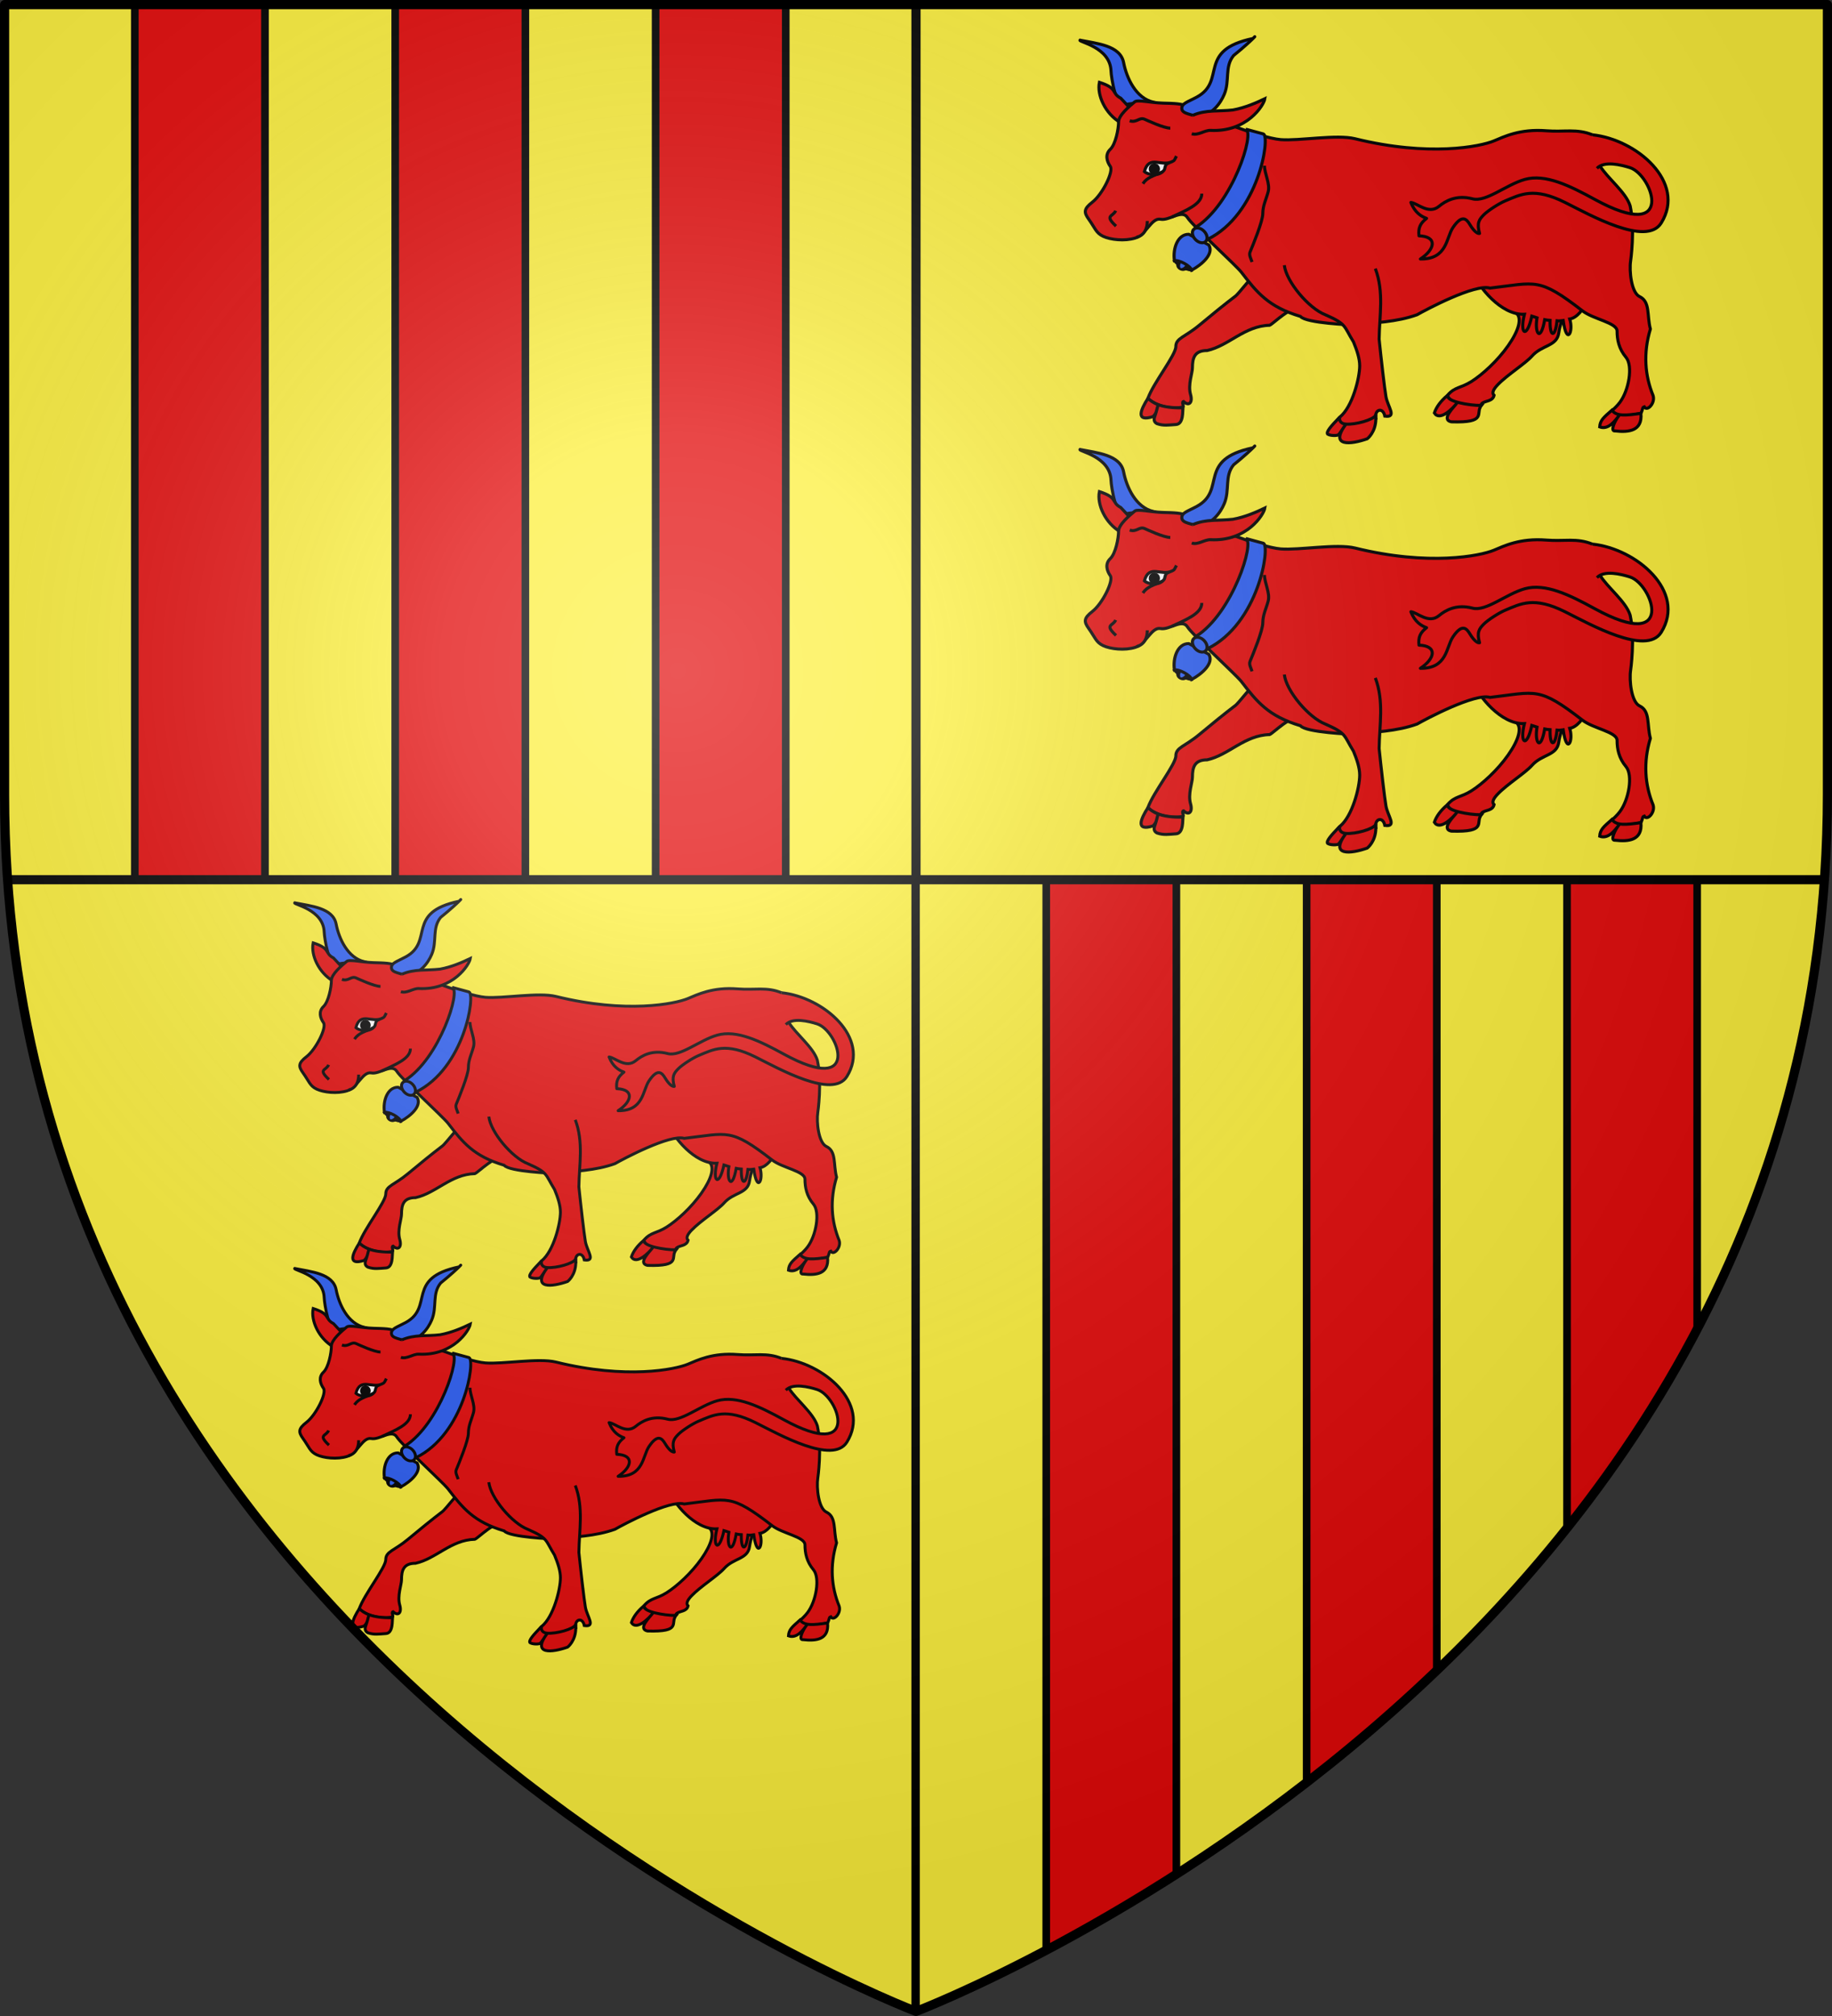 <?xml version="1.0" encoding="UTF-8" standalone="no"?>
<svg
   xmlns:dc="http://purl.org/dc/elements/1.1/"
   xmlns:cc="http://creativecommons.org/ns#"
   xmlns:rdf="http://www.w3.org/1999/02/22-rdf-syntax-ns#"
   xmlns:svg="http://www.w3.org/2000/svg"
   xmlns="http://www.w3.org/2000/svg"
   xmlns:xlink="http://www.w3.org/1999/xlink"
   xmlns:sodipodi="http://sodipodi.sourceforge.net/DTD/sodipodi-0.dtd"
   xmlns:inkscape="http://www.inkscape.org/namespaces/inkscape"
   height="660"
   width="600"
   version="1.0"
   id="svg2"
   sodipodi:version="0.32"
   inkscape:version="0.46"
   sodipodi:docname="Blason_ville_fr_Mauvezin-A_(65).svg"
   sodipodi:docbase="D:\Mes documents\Renaud-Notre Lapin"
   inkscape:export-filename="/Users/olivier/Desktop/Blason Rouge/Blason_Vide_3D.png"
   inkscape:export-xdpi="144"
   inkscape:export-ydpi="144"
   inkscape:output_extension="org.inkscape.output.svg.inkscape">
  <rect width="100%" height="100%" fill="#333333" stroke="none"/>
  <sodipodi:namedview
     inkscape:window-height="977"
     inkscape:window-width="1280"
     inkscape:pageshadow="2"
     inkscape:pageopacity="0.0"
     guidetolerance="10.0"
     gridtolerance="10.0"
     objecttolerance="10.0"
     borderopacity="1.0"
     bordercolor="#666666"
     pagecolor="#ffffff"
     id="base"
     showgrid="false"
     height="660px"
     inkscape:zoom="1.1863636"
     inkscape:cx="300"
     inkscape:cy="330.00031"
     inkscape:window-x="-4"
     inkscape:window-y="-4"
     inkscape:current-layer="layer4"
     inkscape:object-nodes="true" />
  <desc
     id="desc4">Flag of Canton of Valais (Wallis)</desc>
  <defs
     id="defs6">
    <linearGradient
       id="linearGradient2893">
      <stop
         style="stop-color:white;stop-opacity:0.314;"
         offset="0"
         id="stop2895" />
      <stop
         id="stop2897"
         offset="0.19"
         style="stop-color:white;stop-opacity:0.251;" />
      <stop
         style="stop-color:#6b6b6b;stop-opacity:0.125;"
         offset="0.6"
         id="stop2901" />
      <stop
         style="stop-color:black;stop-opacity:0.125;"
         offset="1"
         id="stop2899" />
    </linearGradient>
    <radialGradient
       inkscape:collect="always"
       xlink:href="#linearGradient2893"
       id="radialGradient3163"
       gradientUnits="userSpaceOnUse"
       gradientTransform="matrix(1.353,0,0,1.349,-77.629,-85.747)"
       cx="221.445"
       cy="226.331"
       fx="221.445"
       fy="226.331"
       r="300" />
    <g
       id="f">
      <rect
         id="rect1964"
         style="fill:#28166f"
         y="-30"
         x="-50"
         height="60"
         width="100" />
      <g
         id="g1966"
         style="fill:#ffffff"
         transform="translate(0,-20)">
        <path
           id="path1968"
           d="M -1.212,27.818 C -1.212,22.175 -2.091,20.471 -4.542,13.98 C -5.709,10.888 -5.024,7.103 -2.858,3.601 C -2.082,2.346 -1.114,1.214 0,0 C 1.114,1.214 2.082,2.346 2.858,3.601 C 5.024,7.103 5.709,10.888 4.542,13.98 C 2.091,20.471 1.212,22.175 1.212,27.818 L -1.212,27.818 z" />
        <path
           id="rwi"
           d="M 2.922,27.672 C 2.922,21.721 5.239,17.829 8.501,16.66 C 9.949,16.141 11.808,16.387 13.519,18.107 C 15.638,20.236 16.255,26.1 10.036,27.228 C 10.694,26.272 10.655,24.147 9.322,23.441 C 8.331,22.916 7.209,23.188 6.646,23.564 C 5.822,24.116 4.917,25.67 4.967,27.672 L 2.922,27.672 z" />
        <path
           id="path1971"
           d="M 1.777,30.183 C 1.79,32.191 2.795,33.518 4.516,34.257 C 4.295,34.955 3.257,36.378 1.831,36.281 C 1.55,37.787 1.282,38.632 0,40 C -1.282,38.632 -1.55,37.787 -1.831,36.281 C -3.257,36.378 -4.295,34.955 -4.516,34.257 C -2.795,33.518 -1.79,32.191 -1.777,30.183 L 1.777,30.183 z" />
        <use
           xlink:href="#rwi"
           height="400"
           width="800"
           y="0"
           x="0"
           id="use1973"
           transform="scale(-1,1)" />
        <rect
           id="rect1975"
           y="27.331"
           x="-7.923"
           height="3.218"
           width="15.846" />
      </g>
    </g>
    <g
       id="s">
      <g
         id="c">
        <path
           id="t"
           d="M 0,0 L 0,1 L 0.5,1 L 0,0 z"
           transform="matrix(0.951,0.309,-0.309,0.951,0,-1)" />
        <use
           xlink:href="#t"
           transform="scale(-1,1)"
           id="use2144"
           x="0"
           y="0"
           width="810"
           height="540" />
      </g>
      <g
         id="a">
        <use
           xlink:href="#c"
           transform="matrix(0.309,0.951,-0.951,0.309,0,0)"
           id="use2147"
           x="0"
           y="0"
           width="810"
           height="540" />
        <use
           xlink:href="#c"
           transform="matrix(-0.809,0.588,-0.588,-0.809,0,0)"
           id="use2149"
           x="0"
           y="0"
           width="810"
           height="540" />
      </g>
      <use
         xlink:href="#a"
         transform="scale(-1,1)"
         id="use2151"
         x="0"
         y="0"
         width="810"
         height="540" />
    </g>
    <g
       id="s-4">
      <g
         id="c-6">
        <path
           transform="matrix(0.951,0.309,-0.309,0.951,0,-1)"
           d="M 0,0 L 0,1 L 0.5,1 L 0,0 z"
           id="t-0" />
        <use
           height="540"
           width="810"
           y="0"
           x="0"
           id="use2144-7"
           transform="scale(-1,1)"
           xlink:href="#t-0" />
      </g>
      <g
         id="a-1">
        <use
           height="540"
           width="810"
           y="0"
           x="0"
           id="use2147-7"
           transform="matrix(0.309,0.951,-0.951,0.309,0,0)"
           xlink:href="#c-6" />
        <use
           height="540"
           width="810"
           y="0"
           x="0"
           id="use2149-7"
           transform="matrix(-0.809,0.588,-0.588,-0.809,0,0)"
           xlink:href="#c-6" />
      </g>
      <use
         height="540"
         width="810"
         y="0"
         x="0"
         id="use2151-7"
         transform="scale(-1,1)"
         xlink:href="#a-1" />
    </g>
    <pattern
       id="pattern4124"
       patternTransform="translate(-328.318,-112.593)"
       height="199.71"
       width="178.168"
       patternUnits="userSpaceOnUse">
      <g
         id="g4119"
         transform="matrix(0.806,0,0,0.77,264.813,86.782)">
        <path
           inkscape:tile-y0="-111.58328"
           inkscape:tile-x0="-325.61408"
           inkscape:tile-h="127.72503"
           inkscape:tile-w="108.61065"
           inkscape:tile-cy="-47.720769"
           inkscape:tile-cx="-271.30875"
           d="M -267.374,-6.853 L -272.223,16.977 L -277.071,-6.853 L -277.071,-26.381 L -277.071,-51.594 L -302.284,-51.594 L -302.284,-37.048 L -311.982,-37.048 L -311.982,-51.594 L -326.528,-51.594 L -326.528,-61.291 L -311.982,-61.291 L -311.982,-75.837 L -302.284,-75.837 L -302.284,-61.291 L -277.071,-61.291 L -277.071,-86.504 L -291.617,-86.504 L -291.617,-96.202 L -277.071,-96.202 L -277.071,-110.748 L -267.374,-110.748 L -267.374,-96.202 L -252.828,-96.202 L -252.828,-86.504 L -267.374,-86.504 L -267.374,-61.291 L -242.161,-61.291 L -242.161,-75.837 L -232.463,-75.837 L -232.463,-61.291 L -217.917,-61.291 L -217.917,-51.594 L -232.463,-51.594 L -232.463,-37.048 L -242.161,-37.048 L -242.161,-51.594 L -267.374,-51.594 L -267.374,-26.381 L -267.374,-6.853 z"
           id="path4262"
           sodipodi:nodetypes="cccccccccccccccccccccccccccccccccccccccc"
           style="fill:#fcef3c;fill-opacity:1;stroke:#000000;stroke-width:3.807;stroke-miterlimit:4;stroke-dasharray:none;stroke-opacity:1;display:inline" />
        <use
           id="use2607"
           xlink:href="#path4262"
           inkscape:tiled-clone-of="#path4262"
           y="0"
           x="0"
           width="601.465"
           height="658.974" />
        <use
           id="use2613"
           transform="translate(108.611,127.725)"
           xlink:href="#path4262"
           inkscape:tiled-clone-of="#path4262"
           y="0"
           x="0"
           width="601.465"
           height="658.974" />
      </g>
    </pattern>
    <g
       id="s-9">
      <g
         id="c-3">
        <path
           id="t-4"
           d="M 0,0 L 0,1 L 0.5,1 L 0,0 z"
           transform="matrix(0.951,0.309,-0.309,0.951,0,-1)" />
        <use
           xlink:href="#t-4"
           transform="scale(-1,1)"
           id="use2144-4"
           x="0"
           y="0"
           width="810"
           height="540" />
      </g>
      <g
         id="a-6">
        <use
           xlink:href="#c-3"
           transform="matrix(0.309,0.951,-0.951,0.309,0,0)"
           id="use2147-0"
           x="0"
           y="0"
           width="810"
           height="540" />
        <use
           xlink:href="#c-3"
           transform="matrix(-0.809,0.588,-0.588,-0.809,0,0)"
           id="use2149-6"
           x="0"
           y="0"
           width="810"
           height="540" />
      </g>
      <use
         xlink:href="#a-6"
         transform="scale(-1,1)"
         id="use2151-6"
         x="0"
         y="0"
         width="810"
         height="540" />
    </g>
    <g
       id="f-0">
      <rect
         width="100"
         height="60"
         x="-50"
         y="-30"
         style="fill:#28166f"
         id="rect1964-9" />
      <g
         transform="translate(0,-20)"
         style="fill:#ffffff"
         id="g1966-0">
        <path
           d="M -1.212,27.818 C -1.212,22.175 -2.091,20.471 -4.542,13.98 C -5.709,10.888 -5.024,7.103 -2.858,3.601 C -2.082,2.346 -1.114,1.214 0,0 C 1.114,1.214 2.082,2.346 2.858,3.601 C 5.024,7.103 5.709,10.888 4.542,13.98 C 2.091,20.471 1.212,22.175 1.212,27.818 L -1.212,27.818 z"
           id="path1968-0" />
        <path
           d="M 2.922,27.672 C 2.922,21.721 5.239,17.829 8.501,16.66 C 9.949,16.141 11.808,16.387 13.519,18.107 C 15.638,20.236 16.255,26.1 10.036,27.228 C 10.694,26.272 10.655,24.147 9.322,23.441 C 8.331,22.916 7.209,23.188 6.646,23.564 C 5.822,24.116 4.917,25.67 4.967,27.672 L 2.922,27.672 z"
           id="rwi-6" />
        <path
           d="M 1.777,30.183 C 1.79,32.191 2.795,33.518 4.516,34.257 C 4.295,34.955 3.257,36.378 1.831,36.281 C 1.55,37.787 1.282,38.632 0,40 C -1.282,38.632 -1.55,37.787 -1.831,36.281 C -3.257,36.378 -4.295,34.955 -4.516,34.257 C -2.795,33.518 -1.79,32.191 -1.777,30.183 L 1.777,30.183 z"
           id="path1971-1" />
        <use
           transform="scale(-1,1)"
           id="use1973-3"
           x="0"
           y="0"
           width="800"
           height="400"
           xlink:href="#rwi-6" />
        <rect
           width="15.846"
           height="3.218"
           x="-7.923"
           y="27.331"
           id="rect1975-8" />
      </g>
    </g>
    <g
       id="s-4-8">
      <g
         id="c-6-6">
        <path
           id="t-0-0"
           d="M 0,0 L 0,1 L 0.5,1 L 0,0 z"
           transform="matrix(0.951,0.309,-0.309,0.951,0,-1)" />
        <use
           xlink:href="#t-0-0"
           transform="scale(-1,1)"
           id="use2144-7-2"
           x="0"
           y="0"
           width="810"
           height="540" />
      </g>
      <g
         id="a-1-4">
        <use
           xlink:href="#c-6-6"
           transform="matrix(0.309,0.951,-0.951,0.309,0,0)"
           id="use2147-7-8"
           x="0"
           y="0"
           width="810"
           height="540" />
        <use
           xlink:href="#c-6-6"
           transform="matrix(-0.809,0.588,-0.588,-0.809,0,0)"
           id="use2149-7-6"
           x="0"
           y="0"
           width="810"
           height="540" />
      </g>
      <use
         xlink:href="#a-1-4"
         transform="scale(-1,1)"
         id="use2151-7-5"
         x="0"
         y="0"
         width="810"
         height="540" />
    </g>
  </defs>
  <g
     inkscape:groupmode="layer"
     id="layer3"
     inkscape:label="Fond écu"
     style="display:inline"
     transform="translate(0,1.0141142e-6)">
    <g
       id="g3714"
       transform="translate(212.95,-619.159)" />
    <g
       id="layer9"
       inkscape:label="Fond d'écu"
       transform="translate(212.95,-619.159)">
      <g
         transform="matrix(2,0,0,2,-732.892,-1853.188)"
         inkscape:label="Meubles"
         id="g2807" />
      <g
         transform="matrix(2,0,0,2,1696.976,-413.55)"
         inkscape:label="Meubles"
         id="g4626" />
      <g
         id="g5271"
         inkscape:label="Meubles"
         transform="matrix(2,0,0,2,-732.892,-453.188)" />
      <g
         id="g5273"
         inkscape:label="Reflet final"
         transform="matrix(2,0,0,2,-732.892,-453.188)" />
      <g
         id="g5275"
         inkscape:label="Contour final"
         transform="matrix(2,0,0,2,-732.892,-453.188)" />
    </g>
    <g
       id="layer6"
       inkscape:label="Reflet final"
       transform="translate(212.95,-619.159)" />
    <g
       id="layer5"
       inkscape:label="Contour final"
       transform="translate(212.95,-619.159)" />
    <path
       style="fill:#e20909;fill-opacity:1;fill-rule:evenodd;stroke:none;stroke-width:3;stroke-linecap:round;stroke-linejoin:round;stroke-opacity:1"
       d="M 1.5,1.5 L 1.5,260 C 1.5,269.53 1.824,278.852 2.469,288 L 300,288 L 300,1.5 L 1.5,1.5 z"
       id="path3266" />
    <path
       style="fill:#fcef3c;fill-opacity:1;stroke:#000000;stroke-width:2.5;stroke-linecap:round;stroke-linejoin:round;stroke-miterlimit:4;stroke-dasharray:none;stroke-opacity:1"
       d="M 1.5 1.5 L 1.5 260 C 1.5 269.53 1.824 278.852 2.469 288 L 44.156 288 L 44.156 1.5 L 1.5 1.5 z M 86.781 1.5 L 86.781 288 L 129.438 288 L 129.438 1.5 L 86.781 1.5 z M 172.062 1.5 L 172.062 288 L 214.719 288 L 214.719 1.5 L 172.062 1.5 z M 257.344 1.5 L 257.344 288 L 300 288 L 300 1.5 L 257.344 1.5 z "
       transform="translate(0,-1.0141142e-6)"
       id="rect3925" />
    <path
       style="fill:#fcef3c;fill-opacity:1;fill-rule:evenodd;stroke:none;stroke-width:3;stroke-linecap:round;stroke-linejoin:round;stroke-opacity:1"
       d="M 2.469,288 C 21.11,552.579 300,658.5 300,658.5 L 300,288 L 2.469,288 z"
       id="path3268" />
    <path
       id="path3276"
       d="M 598.5,1.5 L 598.5,260 C 598.5,269.53 598.176,278.852 597.531,288 L 300,288 L 300,1.5 L 598.5,1.5 z"
       style="fill:#fcef3c;fill-opacity:1;fill-rule:evenodd;stroke:none;stroke-width:3;stroke-linecap:round;stroke-linejoin:round;stroke-opacity:1" />
    <path
       style="opacity:1;fill:none;fill-opacity:1;stroke:#000000;stroke-width:3;stroke-linecap:butt;stroke-linejoin:miter;stroke-miterlimit:4;stroke-dasharray:none;stroke-opacity:1"
       d="M 300,658.5 L 300,1.5"
       id="path3322" />
    <g
       transform="translate(212.95,-1319.159)"
       id="g3403" />
    <g
       transform="translate(212.95,-1319.159)"
       inkscape:label="Fond d'écu"
       id="g3405">
      <g
         id="g3407"
         inkscape:label="Meubles"
         transform="matrix(2,0,0,2,-732.892,-1853.188)" />
      <g
         id="g3409"
         inkscape:label="Meubles"
         transform="matrix(2,0,0,2,1696.976,-413.55)" />
      <g
         transform="matrix(2,0,0,2,-732.892,-453.188)"
         inkscape:label="Meubles"
         id="g3411" />
      <g
         transform="matrix(2,0,0,2,-732.892,-453.188)"
         inkscape:label="Reflet final"
         id="g3413" />
      <g
         transform="matrix(2,0,0,2,-732.892,-453.188)"
         inkscape:label="Contour final"
         id="g3415" />
    </g>
    <g
       transform="translate(212.95,-1319.159)"
       inkscape:label="Reflet final"
       id="g3417" />
    <g
       transform="translate(212.95,-1319.159)"
       inkscape:label="Contour final"
       id="g3419" />
    <g
       id="g3445"
       inkscape:label="Meubles"
       transform="translate(0,-700)">
      <g
         transform="translate(-247.382,200.898)"
         id="g3447" />
      <g
         transform="translate(-247.382,200.898)"
         inkscape:label="Fond d'écu"
         id="g3449">
        <g
           id="g3451"
           inkscape:label="Meubles"
           transform="matrix(2,0,0,2,-732.892,-1853.188)" />
        <g
           id="g3453"
           inkscape:label="Meubles"
           transform="matrix(2,0,0,2,1696.976,-413.55)" />
        <g
           transform="matrix(2,0,0,2,-732.892,-453.188)"
           inkscape:label="Meubles"
           id="g3455" />
        <g
           transform="matrix(2,0,0,2,-732.892,-453.188)"
           inkscape:label="Reflet final"
           id="g3457" />
        <g
           transform="matrix(2,0,0,2,-732.892,-453.188)"
           inkscape:label="Contour final"
           id="g3459" />
      </g>
      <g
         transform="translate(-247.382,200.898)"
         inkscape:label="Reflet final"
         id="g3461" />
      <g
         transform="translate(-247.382,200.898)"
         inkscape:label="Contour final"
         id="g3463" />
      <g
         transform="translate(890.629,188.607)"
         inkscape:label="Meubles"
         id="g3465" />
      <g
         transform="translate(2105.563,908.426)"
         inkscape:label="Meubles"
         id="g3467" />
      <g
         id="g3469"
         inkscape:label="Meubles"
         transform="translate(1520.792,892.423)" />
      <g
         id="g3471"
         inkscape:label="Calque 1"
         transform="translate(895.317,580.155)" />
      <g
         transform="translate(590.318,631.997)"
         id="g3473"
         inkscape:label="Calque 1">
        <g
           transform="matrix(0.501,0,0,0.501,19.979,-42.364)"
           inkscape:label="Calque 1"
           id="g3475" />
      </g>
    </g>
    <g
       id="g3737"
       transform="matrix(0.5,0,0,0.5,669.337,420.55)" />
    <g
       transform="matrix(0.5,0,0,0.5,706.778,427.516)"
       id="g3739" />
    <g
       transform="matrix(0.5,0,0,0.5,707.9,427.516)"
       id="g3741">
      <g
         id="g3743"
         inkscape:label="Fond écu"
         style="display:inline" />
      <g
         id="g3745"
         inkscape:label="Meubles" />
      <g
         id="g3747"
         inkscape:label="Reflet final" />
      <g
         id="g3749"
         inkscape:label="Contour final" />
    </g>
    <g
       id="g3751"
       inkscape:label="Calque 1"
       transform="matrix(0.505,0,0,0.505,971.484,25.926)"
       style="opacity:0.625">
      <g
         transform="translate(-99.286,234.286)"
         inkscape:label="Calque 1"
         id="g3753"
         style="display:inline">
        <g
           id="g3755"
           inkscape:label="Calque 1"
           transform="translate(267.523,-111.429)">
          <g
             transform="translate(-446.848,-77.75)"
             inkscape:label="Calque 1"
             id="g3757" />
        </g>
      </g>
    </g>
    <path
       id="path3952"
       d="M 597.531,288 C 578.89,552.579 300,658.5 300,658.5 L 300,288 L 597.531,288 z"
       style="fill:#e20909;fill-opacity:1;fill-rule:evenodd;stroke:none;stroke-width:3;stroke-linecap:round;stroke-linejoin:round;stroke-opacity:1" />
    <path
       style="fill:#fcef3c;fill-opacity:1;fill-rule:evenodd;stroke:#000000;stroke-width:2.5;stroke-linecap:round;stroke-linejoin:round;stroke-opacity:1;stroke-miterlimit:4;stroke-dasharray:none"
       d="M 300,288 L 300,658.5 C 300,658.5 316.918,652.08 342.656,638.469 L 342.656,288 L 300,288 z M 385.281,288 L 385.281,613.562 C 398.831,604.888 413.238,594.91 427.938,583.531 L 427.938,288 L 385.281,288 z M 470.562,288 L 470.562,546.844 C 485.263,532.758 499.668,517.265 513.219,500.25 L 513.219,288 L 470.562,288 z M 555.844,288 L 555.844,435.156 C 577.989,392.876 593.586,343.991 597.531,288 L 555.844,288 z"
       id="path3278" />
    <path
       style="opacity:1;fill:#000000;fill-opacity:1;stroke:none;stroke-width:3;stroke-linecap:butt;stroke-linejoin:miter;stroke-miterlimit:4;stroke-dasharray:none;stroke-opacity:1"
       d="M 2.469,286.5 L 2.469,289.5 L 597.531,289.5 L 597.531,286.5 L 2.469,286.5 z"
       id="path3312" />
  </g>
  <g
     inkscape:groupmode="layer"
     id="layer4"
     inkscape:label="Meubles"
     transform="translate(0,1.0141142e-6)">
    <g
       transform="translate(-247.382,200.898)"
       id="g3714-4" />
    <g
       transform="translate(-247.382,200.898)"
       inkscape:label="Fond d'écu"
       id="layer9-9">
      <g
         id="g2807-6"
         inkscape:label="Meubles"
         transform="matrix(2,0,0,2,-732.892,-1853.188)" />
      <g
         id="g4626-3"
         inkscape:label="Meubles"
         transform="matrix(2,0,0,2,1696.976,-413.55)" />
      <g
         transform="matrix(2,0,0,2,-732.892,-453.188)"
         inkscape:label="Meubles"
         id="g5271-7" />
      <g
         transform="matrix(2,0,0,2,-732.892,-453.188)"
         inkscape:label="Reflet final"
         id="g5273-8" />
      <g
         transform="matrix(2,0,0,2,-732.892,-453.188)"
         inkscape:label="Contour final"
         id="g5275-8" />
    </g>
    <g
       transform="translate(-247.382,200.898)"
       inkscape:label="Reflet final"
       id="layer6-2" />
    <g
       transform="translate(-247.382,200.898)"
       inkscape:label="Contour final"
       id="layer5-9" />
    <g
       transform="translate(890.629,188.607)"
       inkscape:label="Meubles"
       id="g26149" />
    <g
       transform="translate(2105.563,908.426)"
       inkscape:label="Meubles"
       id="g26153" />
    <g
       id="g26155"
       inkscape:label="Meubles"
       transform="translate(1520.792,892.423)" />
    <g
       id="g4945"
       inkscape:label="Calque 1"
       transform="translate(895.317,580.155)" />
    <g
       transform="translate(590.318,631.997)"
       id="layer1-9"
       inkscape:label="Calque 1">
      <g
         transform="matrix(0.501,0,0,0.501,19.979,-42.364)"
         inkscape:label="Calque 1"
         id="g5327" />
    </g>
    <rect
       style="fill:#000000;fill-opacity:1;stroke:#313131;stroke-width:2;stroke-miterlimit:4;stroke-dasharray:none;stroke-opacity:1"
       id="rect2398"
       width="0"
       height="0"
       x="158.631"
       y="424.893" />
    <rect
       style="fill:#000000;fill-opacity:1;stroke:#313131;stroke-width:2;stroke-miterlimit:4;stroke-dasharray:none;stroke-opacity:1"
       id="rect2408"
       width="0"
       height="0"
       x="217.131"
       y="456.888" />
    <use
       x="0"
       y="0"
       xlink:href="#rect2398"
       id="use4236"
       transform="translate(0,100)"
       width="600"
       height="660" />
    <use
       x="0"
       y="0"
       xlink:href="#rect2408"
       id="use4238"
       transform="translate(0,100)"
       width="600"
       height="660" />
    <g
       style="display:inline"
       id="g3893"
       transform="matrix(0.95,0,0,0.95,11.3,13.273)">
      <g
         id="g3759"
         transform="matrix(0.5,0,0,0.5,-354.203,275.639)">
        <path
           sodipodi:nodetypes="csssscc"
           id="path3761"
           style="opacity:1;fill:#2b5df2;fill-opacity:1;fill-rule:evenodd;stroke:#000000;stroke-width:2;stroke-linecap:butt;stroke-linejoin:miter;stroke-miterlimit:4;stroke-dasharray:none;stroke-opacity:1"
           d="M 887.828,43.03 C 898.911,45.261 914.225,46.43 916.397,57.69 C 918.343,67.78 924.45,81.062 935.947,83.632 C 943.811,85.39 921.968,83.054 917.182,85.552 C 911.634,88.447 908.294,67.591 908.138,63.128 C 907.594,47.546 886.653,44.147 887.828,43.03 L 887.828,43.03 z" />
        <path
           style="opacity:1;fill:#e20909;fill-opacity:1;fill-rule:evenodd;stroke:#000000;stroke-width:2;stroke-linecap:butt;stroke-linejoin:miter;stroke-miterlimit:4;stroke-dasharray:none;stroke-opacity:1"
           d="M 1213.577,197.278 C 1211.226,205.094 1202.632,225.698 1201.456,234.63 C 1200.281,243.563 1190.433,242.479 1183.924,249.829 C 1179.438,254.893 1167.621,262.168 1161.385,268.713 C 1158.661,271.572 1157.407,274.022 1159.049,275.582 C 1158.155,279.52 1153.603,279.037 1151.262,280.736 C 1150.852,281.033 1149.923,282.673 1149.779,283.326 C 1140.061,281.92 1129.618,280.841 1128.623,275.51 C 1133.325,269.927 1137.198,270.982 1144.25,266.515 C 1151.302,262.049 1161.229,253.117 1168.281,243.068 C 1175.333,233.018 1177.336,225.264 1173.81,221.914 C 1170.284,218.565 1162.902,208.359 1162.902,208.359 C 1162.902,208.359 1148.444,198.031 1145.62,195.735"
           id="path3763"
           sodipodi:nodetypes="cssscsccssscc" />
        <path
           sodipodi:nodetypes="cccccc"
           id="path3765"
           d="M 1128.623,275.51 C 1127.559,279.581 1142.457,282.203 1150.678,282.218 C 1146.563,287.18 1155.115,293.684 1130.974,292.915 C 1123.985,291.305 1132.946,283.221 1135.068,280.17 C 1131.909,284.53 1123.36,292.691 1119.948,287.12 C 1121.151,283.436 1123.95,279.411 1128.623,275.51 z"
           style="opacity:1;fill:#e20909;fill-opacity:1;fill-rule:evenodd;stroke:#000000;stroke-width:2;stroke-linecap:butt;stroke-linejoin:miter;stroke-miterlimit:4;stroke-dasharray:none;stroke-opacity:1" />
        <path
           d="M 1145.62,195.735 C 1148.391,203.885 1163.518,223.265 1178.949,222.493 C 1175.612,235.53 1180.496,238.944 1183.77,223.721 C 1185.048,224.134 1185.718,224.269 1187.2,224.795 C 1185.412,234.937 1189.524,241.235 1192.217,226.058 C 1193.21,226.284 1194.588,226.395 1195.74,226.484 C 1195.474,237.685 1199.09,238.106 1200.283,226.774 C 1201.643,226.92 1203.077,226.774 1204.339,226.587 C 1206.627,243.285 1211.273,234.054 1208.611,225.592 C 1217.992,224.191 1225.335,203.276 1223.314,203.458"
           style="opacity:1;fill:#e20909;fill-opacity:1;fill-rule:evenodd;stroke:#000000;stroke-width:2;stroke-linecap:butt;stroke-linejoin:miter;stroke-miterlimit:4;stroke-dasharray:none;stroke-opacity:1"
           id="path3767"
           sodipodi:nodetypes="cccccccccc" />
        <path
           style="opacity:1;fill:#e20909;fill-opacity:1;fill-rule:evenodd;stroke:#000000;stroke-width:2;stroke-linecap:butt;stroke-linejoin:miter;stroke-miterlimit:4;stroke-dasharray:none;stroke-opacity:1"
           d="M 1032.089,219.69 C 1027.123,215.551 1014.405,228.871 1012.024,229.693 C 995.524,230.107 985.369,243.082 971.128,246.23 C 962.901,246.23 961.463,250.945 961.463,257.644 C 961.463,260.995 958.416,268.674 960.245,275.039 C 961.75,280.278 959.268,282.948 955.621,279.616 C 954.11,280.04 956.43,283.014 954.933,283.312 C 946.067,285.075 936.246,281.607 932.342,277.51 C 935.868,267.461 950.605,249.231 950.605,243.648 C 950.605,238.065 956.47,237.546 965.873,229.73 C 973.32,223.54 982.581,215.932 989.751,210.532 C 991.634,209.113 1001.353,196.58 1003.065,195.651"
           id="path3769"
           sodipodi:nodetypes="cccsscscsssc" />
        <path
           d="M 914.547,81.022 C 908.116,77.644 912.915,74.543 900.54,70.631 C 898.809,79.016 904.44,91.192 914.158,96.874 C 920.567,100.622 919.937,87.942 919.937,86.825 L 914.547,81.022 z"
           style="opacity:1;fill:#e20909;fill-opacity:1;fill-rule:evenodd;stroke:#000000;stroke-width:2;stroke-linecap:butt;stroke-linejoin:miter;stroke-miterlimit:4;stroke-dasharray:none;stroke-opacity:1"
           id="path3771"
           sodipodi:nodetypes="ccscc" />
        <path
           id="path3773"
           style="opacity:1;fill:#e20909;fill-opacity:1;fill-rule:evenodd;stroke:#000000;stroke-width:2;stroke-linecap:butt;stroke-linejoin:miter;stroke-miterlimit:4;stroke-dasharray:none;stroke-opacity:1"
           d="M 1228.451,125.381 C 1233.219,133.277 1245.413,142.54 1248.186,151.5 C 1251.529,166.869 1248.489,187.621 1248.489,187.621 C 1247.522,194.042 1248.944,208.348 1254.384,210.933 C 1261.436,214.282 1259.085,223.215 1261.436,232.147 C 1256.681,247.975 1257.831,262.562 1263.217,275.735 C 1264.808,280.794 1259.207,286.39 1257.445,283.096 C 1255.989,283.554 1256.839,284.031 1255.245,287.378 C 1243.158,289.666 1235.689,290.3 1235.316,286.453 C 1237.514,284.541 1239.75,282.428 1241.456,280.16 C 1247.332,272.344 1250.178,256.278 1245.476,250.695 C 1240.775,245.112 1239.629,239.096 1239.629,233.513 C 1239.629,227.93 1223.953,225.789 1216.9,220.207 C 1188.178,198.066 1186.879,201.815 1156.375,205.362 C 1146.575,202.418 1114.519,219.448 1108.642,222.798 C 1095.292,227.632 1080.446,228.007 1066.33,229.497 C 1066.33,229.497 1035.771,228.381 1032.245,223.914 C 1011.178,217.606 1003.784,208.294 993.459,194.883 C 989.933,190.417 961.725,164.736 958.199,159.153 C 954.673,153.57 946.446,161.386 940.569,160.27 C 934.692,159.153 931.166,170.319 924.115,172.552 C 917.063,174.785 907.66,173.669 902.958,171.436 C 898.257,169.202 897.791,166.18 893.556,160.27 C 890.356,155.804 890.134,153.57 895.906,149.104 C 902.478,144.019 910.011,129.006 907.66,125.656 C 905.309,122.306 904.134,117.84 907.66,114.49 C 911.186,111.141 913.095,101.092 913.095,96.625 C 913.095,92.159 920.136,86.37 923.658,83.411 C 925.539,81.83 933.966,84 942.115,84.244 C 949.007,84.449 954.88,84.45 958.199,86.576 C 964.439,90.574 1005.257,107.025 1019.317,108.146 C 1031.209,109.094 1055.935,104.586 1067.99,107.558 C 1116.642,119.551 1150.067,112.639 1158.824,109.039 C 1165.383,106.342 1175.851,100.956 1193.351,102.356 C 1205.079,103.294 1213.214,100.822 1223.456,104.987"
           sodipodi:nodetypes="cccscccccsssccccccssssssssssssssssc" />
        <path
           style="opacity:1;fill:#e20909;fill-opacity:1;fill-rule:evenodd;stroke:#000000;stroke-width:2;stroke-linecap:butt;stroke-linejoin:miter;stroke-miterlimit:4;stroke-dasharray:none;stroke-opacity:1"
           d="M 1008.67,125.197 C 1008.67,130.452 1012.471,137.023 1011.09,142.273 C 1009.707,147.524 1007.587,151.167 1007.565,156.609 C 1007.546,161.612 1001.26,176.838 999.223,181.743 C 998.367,183.804 999.856,186.15 1000.528,188.271"
           id="path3775" />
        <path
           d="M 967.602,143.521 C 967.602,150.55 957.168,154.456 948.061,158.78"
           style="opacity:1;fill:#e20909;fill-opacity:1;fill-rule:evenodd;stroke:#000000;stroke-width:2;stroke-linecap:butt;stroke-linejoin:miter;stroke-miterlimit:4;stroke-dasharray:none;stroke-opacity:1"
           id="path3777"
           sodipodi:nodetypes="cc" />
        <path
           d="M 950.997,118.943 C 949.505,121.779 949.823,121.69 948.094,122.574 C 941.154,126.124 933.077,117.847 930.008,129.046 C 932.039,131.068 939.609,132.721 942.962,128.06 C 943.762,126.948 943.064,123.939 946.485,123.391"
           style="opacity:1;fill:#ffffff;fill-opacity:1;fill-rule:evenodd;stroke:#000000;stroke-width:2;stroke-linecap:butt;stroke-linejoin:miter;stroke-miterlimit:4;stroke-dasharray:none;stroke-opacity:1"
           id="path3779"
           sodipodi:nodetypes="cscsc" />
        <path
           d="M 941.827,129.176 C 935.718,132.2 932.045,132.584 929.014,136.989"
           style="opacity:1;fill:#e20909;fill-opacity:1;fill-rule:evenodd;stroke:#000000;stroke-width:2;stroke-linecap:butt;stroke-linejoin:miter;stroke-miterlimit:4;stroke-dasharray:none;stroke-opacity:1"
           id="path3781"
           sodipodi:nodetypes="cc" />
        <path
           sodipodi:type="arc"
           style="opacity:1;fill:#000000;fill-opacity:1;stroke:none;stroke-width:2.541;stroke-miterlimit:4;stroke-dasharray:none;stroke-opacity:1"
           id="path3783"
           sodipodi:cx="67.055168"
           sodipodi:cy="121.99482"
           sodipodi:rx="4.1984453"
           sodipodi:ry="5.1580896"
           d="M 71.254,121.995 A 4.198,5.158 0 1 1 62.857,121.995 A 4.198,5.158 0 1 1 71.254,121.995 z"
           transform="matrix(0.871,0,0,0.711,878.129,40.621)" />
        <path
           d="M 920.388,95.816 C 925.055,97.315 926.624,93.242 930.197,94.817 C 932.046,95.632 942.683,100.627 946.981,100.624"
           style="opacity:1;fill:#e20909;fill-opacity:1;fill-rule:evenodd;stroke:#000000;stroke-width:2;stroke-linecap:butt;stroke-linejoin:miter;stroke-miterlimit:4;stroke-dasharray:none;stroke-opacity:1"
           id="path3785"
           sodipodi:nodetypes="csc" />
        <path
           d="M 924.877,172.16 C 930.498,170.513 931.89,165.901 931.924,161.435"
           style="opacity:1;fill:#e20909;fill-opacity:1;fill-rule:evenodd;stroke:#000000;stroke-width:2;stroke-linecap:butt;stroke-linejoin:miter;stroke-miterlimit:4;stroke-dasharray:none;stroke-opacity:1"
           id="path3787"
           sodipodi:nodetypes="cs" />
        <path
           d="M 911.186,154.687 C 909.54,158.722 903.539,157.462 911.435,164.783"
           style="opacity:1;fill:#e20909;fill-opacity:1;fill-rule:evenodd;stroke:#000000;stroke-width:2;stroke-linecap:butt;stroke-linejoin:miter;stroke-miterlimit:4;stroke-dasharray:none;stroke-opacity:1"
           id="path3789"
           sodipodi:nodetypes="cs" />
        <path
           id="path3791"
           style="opacity:1;fill:#e20909;fill-opacity:1;fill-rule:evenodd;stroke:#000000;stroke-width:2;stroke-linecap:butt;stroke-linejoin:miter;stroke-miterlimit:4;stroke-dasharray:none;stroke-opacity:1"
           d="M 1021.668,190.368 C 1022.898,201.12 1037.616,218.601 1048.513,222.814 C 1062.729,229.045 1060.46,230.135 1066.96,240.579 C 1069.186,246.014 1071.032,251.349 1071.032,256.246 C 1071.032,264.062 1066.33,283.043 1058.103,289.743 C 1051.017,297.168 1068.489,299.793 1081.61,290.859 C 1080.434,284.718 1086.311,283.043 1087.486,289.185 C 1095.714,290.301 1089.41,283.136 1088.235,276.436 C 1087.317,271.202 1084.964,250.635 1083.756,238.794 C 1083.956,223.396 1087.08,207.999 1081.28,192.601"
           sodipodi:nodetypes="cccscccscc" />
        <path
           sodipodi:nodetypes="csscscscc"
           id="path3793"
           style="opacity:1;fill:#2b5df2;fill-opacity:1;fill-rule:evenodd;stroke:#000000;stroke-width:2;stroke-linecap:butt;stroke-linejoin:miter;stroke-miterlimit:4;stroke-dasharray:none;stroke-opacity:1"
           d="M 1001.174,41.913 C 964.086,49.644 984.078,69.543 964.364,80.269 C 958.411,83.508 954.511,84.343 954.511,87.693 C 954.511,91.601 961.829,91.352 964.768,93.585 C 974.279,92.071 979.78,84.536 982.307,78.526 C 986.104,69.497 982.385,60.478 988.439,53.079 C 995.433,47.432 1000.043,43.07 1001.174,41.913 C 1003.863,39.162 1001.174,41.913 1001.174,41.913 L 1001.174,41.913 z" />
        <path
           d="M 961.665,92.249 C 970.602,88.404 978.574,89.826 988.067,88.713 C 995.94,87.282 1003.46,83.991 1008.911,81.36 C 1008.296,85.538 997.272,103.295 973.393,102.102 C 969.439,101.905 965.115,105.683 961.029,104.276"
           style="opacity:1;fill:#e20909;fill-opacity:1;fill-rule:evenodd;stroke:#000000;stroke-width:2;stroke-linecap:butt;stroke-linejoin:miter;stroke-miterlimit:4;stroke-dasharray:none;stroke-opacity:1"
           id="path3795"
           sodipodi:nodetypes="cccsc" />
        <path
           sodipodi:nodetypes="ccccsccc"
           id="path3797"
           d="M 932.342,277.51 C 935.093,280.154 940.172,284.048 955.223,283.766 C 955.014,285.525 955.765,294.293 950.768,294.67 C 945.895,294.981 942.657,295.621 938.346,294.154 C 936.774,293.402 935.871,292.025 936.767,289.516 C 937.806,286.608 938.433,283.919 939.164,281.058 C 937.856,285.349 938.163,287.105 935.662,289.493 C 923.92,293.219 927.657,284.867 932.342,277.51 z"
           style="opacity:1;fill:#e20909;fill-opacity:1;fill-rule:evenodd;stroke:#000000;stroke-width:2;stroke-linecap:butt;stroke-linejoin:miter;stroke-miterlimit:4;stroke-dasharray:none;stroke-opacity:1" />
        <path
           sodipodi:nodetypes="cccccc"
           d="M 1236.246,285.293 C 1239.206,289.46 1245.398,288.756 1255.245,287.378 C 1256.306,298.999 1247.225,299.881 1238.345,298.879 C 1235.006,299.319 1237.835,292.518 1241.193,288.388 C 1238.293,292.408 1233.9,298.342 1228.238,296.238 C 1228.544,291.891 1230.766,290.101 1236.246,285.293 z"
           style="opacity:1;fill:#e20909;fill-opacity:1;fill-rule:evenodd;stroke:#000000;stroke-width:2;stroke-linecap:butt;stroke-linejoin:miter;stroke-miterlimit:4;stroke-dasharray:none;stroke-opacity:1"
           id="path3799" />
        <path
           sodipodi:nodetypes="cscscscccs"
           d="M 1081.488,288.643 C 1079.887,291.615 1068.392,294.872 1061.967,294.421 C 1058.175,294.154 1057.381,291.426 1058.103,289.743 C 1057.626,290.197 1057.181,290.64 1056.767,291.074 C 1052.603,295.438 1048.936,299.404 1050.005,300.928 C 1051.799,302.131 1056.076,302.039 1056.971,301.463 C 1058.041,300.775 1059.933,297.207 1062.237,294.158 C 1050.573,309.656 1065.467,307.729 1075.995,304.009 C 1075.995,304.009 1081.61,299.792 1081.61,290.859 C 1081.452,290.038 1081.803,288.058 1081.488,288.643 z"
           style="opacity:1;fill:#e20909;fill-opacity:1;fill-rule:evenodd;stroke:#000000;stroke-width:2;stroke-linecap:butt;stroke-linejoin:miter;stroke-miterlimit:4;stroke-dasharray:none;stroke-opacity:1"
           id="path3801" />
        <g
           style="opacity:1;stroke-width:2.54;stroke-miterlimit:4;stroke-dasharray:none"
           transform="matrix(0.78,-0.199,0.209,0.741,774.312,86.054)"
           id="g3803">
          <path
             sodipodi:nodetypes="ccccc"
             id="path3805"
             d="M 175.584,183.965 C 177.85,188.776 181.227,192.853 186.98,195.361 L 192.24,186.995 L 184.198,178.804 L 175.584,183.965 z"
             style="fill:#2b5df2;fill-opacity:1;stroke:#000000;stroke-width:2.54;stroke-miterlimit:4;stroke-dasharray:none;stroke-opacity:1;display:inline" />
          <path
             transform="matrix(0.585,0.585,-0.325,0.325,-339.628,-308.362)"
             d="M 874.831,-37.477 A 4.559,10.637 0 1 1 865.713,-37.477 A 4.559,10.637 0 1 1 874.831,-37.477 z"
             sodipodi:ry="10.636897"
             sodipodi:rx="4.55867"
             sodipodi:cy="-37.476532"
             sodipodi:cx="870.27185"
             id="path3807"
             style="fill:#2b5df2;fill-opacity:1;stroke:#000000;stroke-width:4.119;stroke-miterlimit:4;stroke-dasharray:none;stroke-opacity:1;display:inline"
             sodipodi:type="arc" />
          <path
             sodipodi:nodetypes="ccccc"
             id="path3809"
             d="M 175.584,183.965 C 179.265,183.952 186.894,191.387 186.98,195.361 C 196.518,192.849 208.153,186.627 205.961,178.19 L 192.653,165.181 C 184.011,162.725 176.774,173.518 175.584,183.965 z"
             style="fill:#2b5df2;fill-opacity:1;stroke:#000000;stroke-width:2.54;stroke-miterlimit:4;stroke-dasharray:none;stroke-opacity:1;display:inline" />
        </g>
        <path
           sodipodi:nodetypes="ccccc"
           id="path3811"
           d="M 996.384,101.291 C 1002.631,103.287 987.73,150.293 963.818,165.411 L 971.345,173.459 C 1004.829,157.077 1012.483,106.677 1008.041,104.464 L 996.384,101.291 z"
           style="opacity:1;fill:#2b5df2;fill-opacity:1;stroke:#000000;stroke-width:2;stroke-miterlimit:4;stroke-dasharray:none;stroke-opacity:1" />
        <path
           transform="matrix(0.495,-0.395,0.415,0.47,950.019,115.942)"
           d="M -31.99,84.7 A 6.192,8.771 0 1 1 -44.373,84.7 A 6.192,8.771 0 1 1 -31.99,84.7 z"
           sodipodi:ry="8.7713852"
           sodipodi:rx="6.191566"
           sodipodi:cy="84.700317"
           sodipodi:cx="-38.181324"
           id="path3813"
           style="opacity:1;fill:#2b5df2;fill-opacity:1;stroke:#000000;stroke-width:3.175;stroke-miterlimit:4;stroke-dasharray:none;stroke-opacity:1"
           sodipodi:type="arc" />
        <path
           sodipodi:nodetypes="csssscssccccsssssc"
           id="path3815"
           d="M 1223.456,104.987 C 1252.372,108 1285.156,136.01 1268.548,162.727 C 1258.805,178.401 1221.709,157.341 1205.562,149.285 C 1185.11,139.081 1176.52,144.035 1166.269,148.298 C 1162.373,149.918 1155.079,154.568 1152.28,157.402 C 1149.32,160.398 1147.599,162.73 1149.55,169.566 C 1147.19,169.939 1144.292,165.579 1143.164,163.687 C 1140.996,160.055 1138.042,156.924 1132.084,165.767 C 1127.63,172.378 1128.452,186.558 1110.792,186.306 C 1120.412,179.968 1122.204,171.589 1109.88,171.131 C 1109.275,166.06 1110.641,162.946 1114.843,159.71 C 1111.403,158.472 1107.175,155.972 1104.573,149.278 C 1108.8,149.677 1116.155,157.462 1122.978,151.813 C 1127.092,148.405 1134.27,144.107 1144.972,146.917 C 1153.766,149.226 1166.979,137.643 1179.139,134.222 C 1192.597,130.435 1208.485,138.235 1225.052,147.295 C 1278.708,176.637 1263.029,131.21 1248.008,126.475 C 1242.402,124.708 1231.183,121.85 1226.44,126.945"
           style="opacity:1;fill:#e20909;fill-opacity:1;stroke:#000000;stroke-width:2;stroke-linejoin:round;stroke-miterlimit:4;stroke-dasharray:none;stroke-opacity:1" />
      </g>
      <use
         x="0"
         y="0"
         xlink:href="#g9125"
         id="use3817"
         transform="matrix(0.5,0,0,0.5,41,414.016)"
         width="600"
         height="660" />
    </g>
    <g
       style="display:inline"
       id="g3551"
       inkscape:label="Meubles"
       transform="matrix(0.5,0,0,0.5,305,4.016)">
      <g
         id="g6737"
         transform="translate(1256.674,257.068)" />
      <g
         transform="translate(1331.555,271)"
         id="g6739" />
      <g
         transform="translate(1333.8,271)"
         id="g6901">
        <g
           id="g6903"
           inkscape:label="Fond écu"
           style="display:inline" />
        <g
           id="g6905"
           inkscape:label="Meubles" />
        <g
           id="g6907"
           inkscape:label="Reflet final" />
        <g
           id="g6911"
           inkscape:label="Contour final" />
      </g>
      <g
         id="g2912"
         inkscape:label="Calque 1"
         transform="matrix(1.01,0,0,1.01,1860.968,-532.179)"
         style="opacity:0.625">
        <g
           transform="translate(-99.286,234.286)"
           inkscape:label="Calque 1"
           id="g2914"
           style="display:inline">
          <g
             id="g2916"
             inkscape:label="Calque 1"
             transform="translate(267.523,-111.429)">
            <g
               transform="translate(-446.848,-77.75)"
               inkscape:label="Calque 1"
               id="g2918" />
          </g>
        </g>
      </g>
      <g
         transform="translate(-790.406,-24.754)"
         id="g9125">
        <path
           d="M 887.828,43.03 C 898.911,45.261 914.225,46.43 916.397,57.69 C 918.343,67.78 924.45,81.062 935.947,83.632 C 943.811,85.39 921.968,83.054 917.182,85.552 C 911.634,88.447 908.294,67.591 908.138,63.128 C 907.594,47.546 886.653,44.147 887.828,43.03 L 887.828,43.03 z"
           style="opacity:1;fill:#2b5df2;fill-opacity:1;fill-rule:evenodd;stroke:#000000;stroke-width:2;stroke-linecap:butt;stroke-linejoin:miter;stroke-miterlimit:4;stroke-dasharray:none;stroke-opacity:1"
           id="path2921"
           sodipodi:nodetypes="csssscc" />
        <path
           sodipodi:nodetypes="cssscsccssscc"
           id="path2923"
           d="M 1213.577,197.278 C 1211.226,205.094 1202.632,225.698 1201.456,234.63 C 1200.281,243.563 1190.433,242.479 1183.924,249.829 C 1179.438,254.893 1167.621,262.168 1161.385,268.713 C 1158.661,271.572 1157.407,274.022 1159.049,275.582 C 1158.155,279.52 1153.603,279.037 1151.262,280.736 C 1150.852,281.033 1149.923,282.673 1149.779,283.326 C 1140.061,281.92 1129.618,280.841 1128.623,275.51 C 1133.325,269.927 1137.198,270.982 1144.25,266.515 C 1151.302,262.049 1161.229,253.117 1168.281,243.068 C 1175.333,233.018 1177.336,225.264 1173.81,221.914 C 1170.284,218.565 1162.902,208.359 1162.902,208.359 C 1162.902,208.359 1148.444,198.031 1145.62,195.735"
           style="opacity:1;fill:#e20909;fill-opacity:1;fill-rule:evenodd;stroke:#000000;stroke-width:2;stroke-linecap:butt;stroke-linejoin:miter;stroke-miterlimit:4;stroke-dasharray:none;stroke-opacity:1" />
        <path
           style="opacity:1;fill:#e20909;fill-opacity:1;fill-rule:evenodd;stroke:#000000;stroke-width:2;stroke-linecap:butt;stroke-linejoin:miter;stroke-miterlimit:4;stroke-dasharray:none;stroke-opacity:1"
           d="M 1128.623,275.51 C 1127.559,279.581 1142.457,282.203 1150.678,282.218 C 1146.563,287.18 1155.115,293.684 1130.974,292.915 C 1123.985,291.305 1132.946,283.221 1135.068,280.17 C 1131.909,284.53 1123.36,292.691 1119.948,287.12 C 1121.151,283.436 1123.95,279.411 1128.623,275.51 z"
           id="path2925"
           sodipodi:nodetypes="cccccc" />
        <path
           sodipodi:nodetypes="cccccccccc"
           id="path2927"
           style="opacity:1;fill:#e20909;fill-opacity:1;fill-rule:evenodd;stroke:#000000;stroke-width:2;stroke-linecap:butt;stroke-linejoin:miter;stroke-miterlimit:4;stroke-dasharray:none;stroke-opacity:1"
           d="M 1145.62,195.735 C 1148.391,203.885 1163.518,223.265 1178.949,222.493 C 1175.612,235.53 1180.496,238.944 1183.77,223.721 C 1185.048,224.134 1185.718,224.269 1187.2,224.795 C 1185.412,234.937 1189.524,241.235 1192.217,226.058 C 1193.21,226.284 1194.588,226.395 1195.74,226.484 C 1195.474,237.685 1199.09,238.106 1200.283,226.774 C 1201.643,226.92 1203.077,226.774 1204.339,226.587 C 1206.627,243.285 1211.273,234.054 1208.611,225.592 C 1217.992,224.191 1225.335,203.276 1223.314,203.458" />
        <path
           sodipodi:nodetypes="cccsscscsssc"
           id="path2929"
           d="M 1032.089,219.69 C 1027.123,215.551 1014.405,228.871 1012.024,229.693 C 995.524,230.107 985.369,243.082 971.128,246.23 C 962.901,246.23 961.463,250.945 961.463,257.644 C 961.463,260.995 958.416,268.674 960.245,275.039 C 961.75,280.278 959.268,282.948 955.621,279.616 C 954.11,280.04 956.43,283.014 954.933,283.312 C 946.067,285.075 936.246,281.607 932.342,277.51 C 935.868,267.461 950.605,249.231 950.605,243.648 C 950.605,238.065 956.47,237.546 965.873,229.73 C 973.32,223.54 982.581,215.932 989.751,210.532 C 991.634,209.113 1001.353,196.58 1003.065,195.651"
           style="opacity:1;fill:#e20909;fill-opacity:1;fill-rule:evenodd;stroke:#000000;stroke-width:2;stroke-linecap:butt;stroke-linejoin:miter;stroke-miterlimit:4;stroke-dasharray:none;stroke-opacity:1" />
        <path
           sodipodi:nodetypes="ccscc"
           id="path2931"
           style="opacity:1;fill:#e20909;fill-opacity:1;fill-rule:evenodd;stroke:#000000;stroke-width:2;stroke-linecap:butt;stroke-linejoin:miter;stroke-miterlimit:4;stroke-dasharray:none;stroke-opacity:1"
           d="M 914.547,81.022 C 908.116,77.644 912.915,74.543 900.54,70.631 C 898.809,79.016 904.44,91.192 914.158,96.874 C 920.567,100.622 919.937,87.942 919.937,86.825 L 914.547,81.022 z" />
        <path
           sodipodi:nodetypes="cccscccccsssccccccssssssssssssssssc"
           d="M 1228.451,125.381 C 1233.219,133.277 1245.413,142.54 1248.186,151.5 C 1251.529,166.869 1248.489,187.621 1248.489,187.621 C 1247.522,194.042 1248.944,208.348 1254.384,210.933 C 1261.436,214.282 1259.085,223.215 1261.436,232.147 C 1256.681,247.975 1257.831,262.562 1263.217,275.735 C 1264.808,280.794 1259.207,286.39 1257.445,283.096 C 1255.989,283.554 1256.839,284.031 1255.245,287.378 C 1243.158,289.666 1235.689,290.3 1235.316,286.453 C 1237.514,284.541 1239.75,282.428 1241.456,280.16 C 1247.332,272.344 1250.178,256.278 1245.476,250.695 C 1240.775,245.112 1239.629,239.096 1239.629,233.513 C 1239.629,227.93 1223.953,225.789 1216.9,220.207 C 1188.178,198.066 1186.879,201.815 1156.375,205.362 C 1146.575,202.418 1114.519,219.448 1108.642,222.798 C 1095.292,227.632 1080.446,228.007 1066.33,229.497 C 1066.33,229.497 1035.771,228.381 1032.245,223.914 C 1011.178,217.606 1003.784,208.294 993.459,194.883 C 989.933,190.417 961.725,164.736 958.199,159.153 C 954.673,153.57 946.446,161.386 940.569,160.27 C 934.692,159.153 931.166,170.319 924.115,172.552 C 917.063,174.785 907.66,173.669 902.958,171.436 C 898.257,169.202 897.791,166.18 893.556,160.27 C 890.356,155.804 890.134,153.57 895.906,149.104 C 902.478,144.019 910.011,129.006 907.66,125.656 C 905.309,122.306 904.134,117.84 907.66,114.49 C 911.186,111.141 913.095,101.092 913.095,96.625 C 913.095,92.159 920.136,86.37 923.658,83.411 C 925.539,81.83 933.966,84 942.115,84.244 C 949.007,84.449 954.88,84.45 958.199,86.576 C 964.439,90.574 1005.257,107.025 1019.317,108.146 C 1031.209,109.094 1055.935,104.586 1067.99,107.558 C 1116.642,119.551 1150.067,112.639 1158.824,109.039 C 1165.383,106.342 1175.851,100.956 1193.351,102.356 C 1205.079,103.294 1213.214,100.822 1223.456,104.987"
           style="opacity:1;fill:#e20909;fill-opacity:1;fill-rule:evenodd;stroke:#000000;stroke-width:2;stroke-linecap:butt;stroke-linejoin:miter;stroke-miterlimit:4;stroke-dasharray:none;stroke-opacity:1"
           id="path2933" />
        <path
           id="path2935"
           d="M 1008.67,125.197 C 1008.67,130.452 1012.471,137.023 1011.09,142.273 C 1009.707,147.524 1007.587,151.167 1007.565,156.609 C 1007.546,161.612 1001.26,176.838 999.223,181.743 C 998.367,183.804 999.856,186.15 1000.528,188.271"
           style="opacity:1;fill:#e20909;fill-opacity:1;fill-rule:evenodd;stroke:#000000;stroke-width:2;stroke-linecap:butt;stroke-linejoin:miter;stroke-miterlimit:4;stroke-dasharray:none;stroke-opacity:1" />
        <path
           sodipodi:nodetypes="cc"
           id="path2937"
           style="opacity:1;fill:#e20909;fill-opacity:1;fill-rule:evenodd;stroke:#000000;stroke-width:2;stroke-linecap:butt;stroke-linejoin:miter;stroke-miterlimit:4;stroke-dasharray:none;stroke-opacity:1"
           d="M 967.602,143.521 C 967.602,150.55 957.168,154.456 948.061,158.78" />
        <path
           sodipodi:nodetypes="cscsc"
           id="path2939"
           style="opacity:1;fill:#ffffff;fill-opacity:1;fill-rule:evenodd;stroke:#000000;stroke-width:2;stroke-linecap:butt;stroke-linejoin:miter;stroke-miterlimit:4;stroke-dasharray:none;stroke-opacity:1"
           d="M 950.997,118.943 C 949.505,121.779 949.823,121.69 948.094,122.574 C 941.154,126.124 933.077,117.847 930.008,129.046 C 932.039,131.068 939.609,132.721 942.962,128.06 C 943.762,126.948 943.064,123.939 946.485,123.391" />
        <path
           sodipodi:nodetypes="cc"
           id="path2941"
           style="opacity:1;fill:#e20909;fill-opacity:1;fill-rule:evenodd;stroke:#000000;stroke-width:2;stroke-linecap:butt;stroke-linejoin:miter;stroke-miterlimit:4;stroke-dasharray:none;stroke-opacity:1"
           d="M 941.827,129.176 C 935.718,132.2 932.045,132.584 929.014,136.989" />
        <path
           transform="matrix(0.871,0,0,0.711,878.129,40.621)"
           d="M 71.254,121.995 A 4.198,5.158 0 1 1 62.857,121.995 A 4.198,5.158 0 1 1 71.254,121.995 z"
           sodipodi:ry="5.1580896"
           sodipodi:rx="4.1984453"
           sodipodi:cy="121.99482"
           sodipodi:cx="67.055168"
           id="path2943"
           style="opacity:1;fill:#000000;fill-opacity:1;stroke:none;stroke-width:2.541;stroke-miterlimit:4;stroke-dasharray:none;stroke-opacity:1"
           sodipodi:type="arc" />
        <path
           sodipodi:nodetypes="csc"
           id="path2945"
           style="opacity:1;fill:#e20909;fill-opacity:1;fill-rule:evenodd;stroke:#000000;stroke-width:2;stroke-linecap:butt;stroke-linejoin:miter;stroke-miterlimit:4;stroke-dasharray:none;stroke-opacity:1"
           d="M 920.388,95.816 C 925.055,97.315 926.624,93.242 930.197,94.817 C 932.046,95.632 942.683,100.627 946.981,100.624" />
        <path
           sodipodi:nodetypes="cs"
           id="path2947"
           style="opacity:1;fill:#e20909;fill-opacity:1;fill-rule:evenodd;stroke:#000000;stroke-width:2;stroke-linecap:butt;stroke-linejoin:miter;stroke-miterlimit:4;stroke-dasharray:none;stroke-opacity:1"
           d="M 924.877,172.16 C 930.498,170.513 931.89,165.901 931.924,161.435" />
        <path
           sodipodi:nodetypes="cs"
           id="path2949"
           style="opacity:1;fill:#e20909;fill-opacity:1;fill-rule:evenodd;stroke:#000000;stroke-width:2;stroke-linecap:butt;stroke-linejoin:miter;stroke-miterlimit:4;stroke-dasharray:none;stroke-opacity:1"
           d="M 911.186,154.687 C 909.54,158.722 903.539,157.462 911.435,164.783" />
        <path
           sodipodi:nodetypes="cccscccscc"
           d="M 1021.668,190.368 C 1022.898,201.12 1037.616,218.601 1048.513,222.814 C 1062.729,229.045 1060.46,230.135 1066.96,240.579 C 1069.186,246.014 1071.032,251.349 1071.032,256.246 C 1071.032,264.062 1066.33,283.043 1058.103,289.743 C 1051.017,297.168 1068.489,299.793 1081.61,290.859 C 1080.434,284.718 1086.311,283.043 1087.486,289.185 C 1095.714,290.301 1089.41,283.136 1088.235,276.436 C 1087.317,271.202 1084.964,250.635 1083.756,238.794 C 1083.956,223.396 1087.08,207.999 1081.28,192.601"
           style="opacity:1;fill:#e20909;fill-opacity:1;fill-rule:evenodd;stroke:#000000;stroke-width:2;stroke-linecap:butt;stroke-linejoin:miter;stroke-miterlimit:4;stroke-dasharray:none;stroke-opacity:1"
           id="path2951" />
        <path
           d="M 1001.174,41.913 C 964.086,49.644 984.078,69.543 964.364,80.269 C 958.411,83.508 954.511,84.343 954.511,87.693 C 954.511,91.601 961.829,91.352 964.768,93.585 C 974.279,92.071 979.78,84.536 982.307,78.526 C 986.104,69.497 982.385,60.478 988.439,53.079 C 995.433,47.432 1000.043,43.07 1001.174,41.913 C 1003.863,39.162 1001.174,41.913 1001.174,41.913 L 1001.174,41.913 z"
           style="opacity:1;fill:#2b5df2;fill-opacity:1;fill-rule:evenodd;stroke:#000000;stroke-width:2;stroke-linecap:butt;stroke-linejoin:miter;stroke-miterlimit:4;stroke-dasharray:none;stroke-opacity:1"
           id="path2953"
           sodipodi:nodetypes="csscscscc" />
        <path
           sodipodi:nodetypes="cccsc"
           id="path2955"
           style="opacity:1;fill:#e20909;fill-opacity:1;fill-rule:evenodd;stroke:#000000;stroke-width:2;stroke-linecap:butt;stroke-linejoin:miter;stroke-miterlimit:4;stroke-dasharray:none;stroke-opacity:1"
           d="M 961.665,92.249 C 970.602,88.404 978.574,89.826 988.067,88.713 C 995.94,87.282 1003.46,83.991 1008.911,81.36 C 1008.296,85.538 997.272,103.295 973.393,102.102 C 969.439,101.905 965.115,105.683 961.029,104.276" />
        <path
           style="opacity:1;fill:#e20909;fill-opacity:1;fill-rule:evenodd;stroke:#000000;stroke-width:2;stroke-linecap:butt;stroke-linejoin:miter;stroke-miterlimit:4;stroke-dasharray:none;stroke-opacity:1"
           d="M 932.342,277.51 C 935.093,280.154 940.172,284.048 955.223,283.766 C 955.014,285.525 955.765,294.293 950.768,294.67 C 945.895,294.981 942.657,295.621 938.346,294.154 C 936.774,293.402 935.871,292.025 936.767,289.516 C 937.806,286.608 938.433,283.919 939.164,281.058 C 937.856,285.349 938.163,287.105 935.662,289.493 C 923.92,293.219 927.657,284.867 932.342,277.51 z"
           id="path2957"
           sodipodi:nodetypes="ccccsccc" />
        <path
           id="path2959"
           style="opacity:1;fill:#e20909;fill-opacity:1;fill-rule:evenodd;stroke:#000000;stroke-width:2;stroke-linecap:butt;stroke-linejoin:miter;stroke-miterlimit:4;stroke-dasharray:none;stroke-opacity:1"
           d="M 1236.246,285.293 C 1239.206,289.46 1245.398,288.756 1255.245,287.378 C 1256.306,298.999 1247.225,299.881 1238.345,298.879 C 1235.006,299.319 1237.835,292.518 1241.193,288.388 C 1238.293,292.408 1233.9,298.342 1228.238,296.238 C 1228.544,291.891 1230.766,290.101 1236.246,285.293 z"
           sodipodi:nodetypes="cccccc" />
        <path
           id="path2961"
           style="opacity:1;fill:#e20909;fill-opacity:1;fill-rule:evenodd;stroke:#000000;stroke-width:2;stroke-linecap:butt;stroke-linejoin:miter;stroke-miterlimit:4;stroke-dasharray:none;stroke-opacity:1"
           d="M 1081.488,288.643 C 1079.887,291.615 1068.392,294.872 1061.967,294.421 C 1058.175,294.154 1057.381,291.426 1058.103,289.743 C 1057.626,290.197 1057.181,290.64 1056.767,291.074 C 1052.603,295.438 1048.936,299.404 1050.005,300.928 C 1051.799,302.131 1056.076,302.039 1056.971,301.463 C 1058.041,300.775 1059.933,297.207 1062.237,294.158 C 1050.573,309.656 1065.467,307.729 1075.995,304.009 C 1075.995,304.009 1081.61,299.792 1081.61,290.859 C 1081.452,290.038 1081.803,288.058 1081.488,288.643 z"
           sodipodi:nodetypes="cscscscccs" />
        <g
           id="g2963"
           transform="matrix(0.78,-0.199,0.209,0.741,774.312,86.054)"
           style="opacity:1;stroke-width:2.54;stroke-miterlimit:4;stroke-dasharray:none">
          <path
             style="fill:#2b5df2;fill-opacity:1;stroke:#000000;stroke-width:2.54;stroke-miterlimit:4;stroke-dasharray:none;stroke-opacity:1;display:inline"
             d="M 175.584,183.965 C 177.85,188.776 181.227,192.853 186.98,195.361 L 192.24,186.995 L 184.198,178.804 L 175.584,183.965 z"
             id="path2965"
             sodipodi:nodetypes="ccccc" />
          <path
             sodipodi:type="arc"
             style="fill:#2b5df2;fill-opacity:1;stroke:#000000;stroke-width:4.119;stroke-miterlimit:4;stroke-dasharray:none;stroke-opacity:1;display:inline"
             id="path2967"
             sodipodi:cx="870.27185"
             sodipodi:cy="-37.476532"
             sodipodi:rx="4.55867"
             sodipodi:ry="10.636897"
             d="M 874.831,-37.477 A 4.559,10.637 0 1 1 865.713,-37.477 A 4.559,10.637 0 1 1 874.831,-37.477 z"
             transform="matrix(0.585,0.585,-0.325,0.325,-339.628,-308.362)" />
          <path
             style="fill:#2b5df2;fill-opacity:1;stroke:#000000;stroke-width:2.54;stroke-miterlimit:4;stroke-dasharray:none;stroke-opacity:1;display:inline"
             d="M 175.584,183.965 C 179.265,183.952 186.894,191.387 186.98,195.361 C 196.518,192.849 208.153,186.627 205.961,178.19 L 192.653,165.181 C 184.011,162.725 176.774,173.518 175.584,183.965 z"
             id="path2969"
             sodipodi:nodetypes="ccccc" />
        </g>
        <path
           style="opacity:1;fill:#2b5df2;fill-opacity:1;stroke:#000000;stroke-width:2;stroke-miterlimit:4;stroke-dasharray:none;stroke-opacity:1"
           d="M 996.384,101.291 C 1002.631,103.287 987.73,150.293 963.818,165.411 L 971.345,173.459 C 1004.829,157.077 1012.483,106.677 1008.041,104.464 L 996.384,101.291 z"
           id="path2971"
           sodipodi:nodetypes="ccccc" />
        <path
           sodipodi:type="arc"
           style="opacity:1;fill:#2b5df2;fill-opacity:1;stroke:#000000;stroke-width:3.175;stroke-miterlimit:4;stroke-dasharray:none;stroke-opacity:1"
           id="path2973"
           sodipodi:cx="-38.181324"
           sodipodi:cy="84.700317"
           sodipodi:rx="6.191566"
           sodipodi:ry="8.7713852"
           d="M -31.99,84.7 A 6.192,8.771 0 1 1 -44.373,84.7 A 6.192,8.771 0 1 1 -31.99,84.7 z"
           transform="matrix(0.495,-0.395,0.415,0.47,950.019,115.942)" />
        <path
           style="opacity:1;fill:#e20909;fill-opacity:1;stroke:#000000;stroke-width:2;stroke-linejoin:round;stroke-miterlimit:4;stroke-dasharray:none;stroke-opacity:1"
           d="M 1223.456,104.987 C 1252.372,108 1285.156,136.01 1268.548,162.727 C 1258.805,178.401 1221.709,157.341 1205.562,149.285 C 1185.11,139.081 1176.52,144.035 1166.269,148.298 C 1162.373,149.918 1155.079,154.568 1152.28,157.402 C 1149.32,160.398 1147.599,162.73 1149.55,169.566 C 1147.19,169.939 1144.292,165.579 1143.164,163.687 C 1140.996,160.055 1138.042,156.924 1132.084,165.767 C 1127.63,172.378 1128.452,186.558 1110.792,186.306 C 1120.412,179.968 1122.204,171.589 1109.88,171.131 C 1109.275,166.06 1110.641,162.946 1114.843,159.71 C 1111.403,158.472 1107.175,155.972 1104.573,149.278 C 1108.8,149.677 1116.155,157.462 1122.978,151.813 C 1127.092,148.405 1134.27,144.107 1144.972,146.917 C 1153.766,149.226 1166.979,137.643 1179.139,134.222 C 1192.597,130.435 1208.485,138.235 1225.052,147.295 C 1278.708,176.637 1263.029,131.21 1248.008,126.475 C 1242.402,124.708 1231.183,121.85 1226.44,126.945"
           id="path9123"
           sodipodi:nodetypes="csssscssccccsssssc" />
      </g>
      <use
         height="660"
         width="600"
         transform="translate(0,268)"
         id="use9155"
         xlink:href="#g9125"
         y="0"
         x="0" />
    </g>
  </g>
  <g
     inkscape:groupmode="layer"
     id="layer2"
     inkscape:label="Reflet final"
     transform="translate(0,1.0141142e-6)"
     sodipodi:insensitive="true">
    <path
       sodipodi:nodetypes="csccsc"
       d="M 300,658.5 C 300,658.5 598.5,545.452 598.5,260 L 598.5,1.5 L 1.5,1.5 L 1.5,260 C 1.5,545.452 300,658.5 300,658.5 z"
       style="opacity:1;fill:url(#radialGradient3163);fill-opacity:1;fill-rule:evenodd;stroke:none;stroke-width:1px;stroke-linecap:butt;stroke-linejoin:miter;stroke-opacity:1"
       id="path2875"
       inkscape:export-xdpi="144"
       inkscape:export-ydpi="144" />
  </g>
  <g
     inkscape:groupmode="layer"
     id="layer1"
     inkscape:label="Contour final"
     transform="translate(0,1.0141142e-6)"
     sodipodi:insensitive="true">
    <path
       id="path3251"
       style="fill:none;fill-opacity:1;fill-rule:evenodd;stroke:#000000;stroke-width:3;stroke-linecap:round;stroke-linejoin:round;stroke-opacity:1;display:inline"
       d="M 300,658.5 C 300,658.5 598.5,545.145 598.5,260 L 598.5,1.5 L 1.5,1.5 L 1.5,260 C 1.5,545.145 300,658.5 300,658.5 z"
       sodipodi:nodetypes="csccsc" />
  </g>
</svg>
